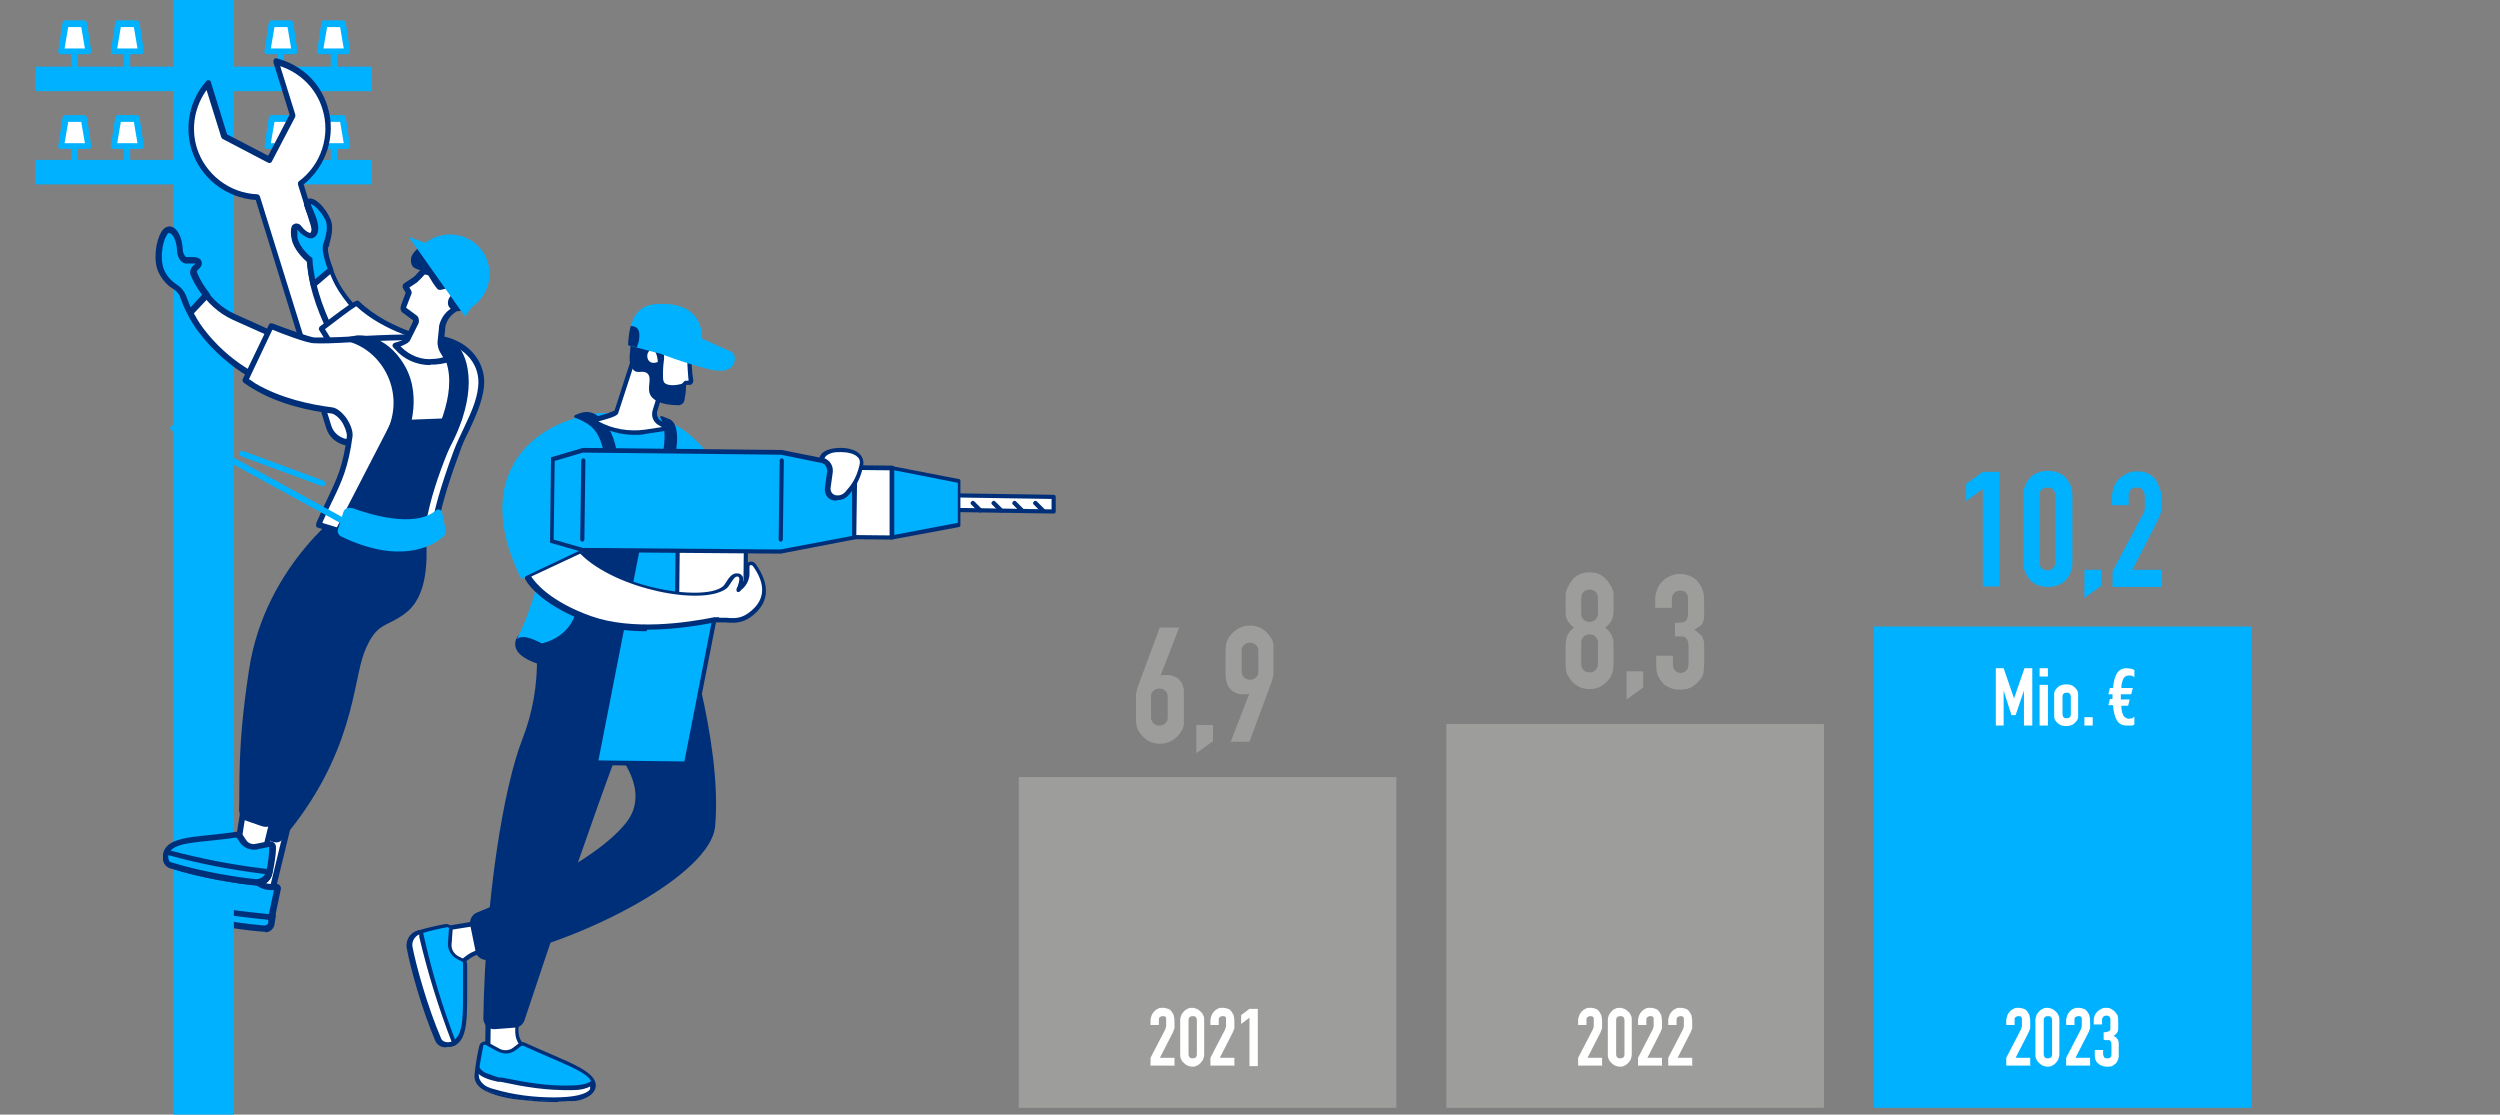 <?xml version="1.0" encoding="UTF-8"?>
<svg id="Ebene_1" data-name="Ebene 1" xmlns="http://www.w3.org/2000/svg" version="1.1" xmlns:xlink="http://www.w3.org/1999/xlink" viewBox="0 0 480 214">
  <rect x="0" y="0" width="480" height="214" fill="#808080" stroke="none"/>
  <defs>
    <style>
      .cls-1 {
        clip-path: url(#clippath-11);
      }

      .cls-2 {
        clip-path: url(#clippath-16);
      }

      .cls-3 {
        clip-path: url(#clippath-2);
      }

      .cls-4 {
        clip-path: url(#clippath-13);
      }

      .cls-5 {
        fill: #002f7a;
      }

      .cls-5, .cls-6, .cls-7, .cls-8, .cls-9 {
        stroke-width: 0px;
      }

      .cls-10 {
        clip-path: url(#clippath-15);
      }

      .cls-11 {
        clip-path: url(#clippath-6);
      }

      .cls-6 {
        fill: none;
      }

      .cls-12 {
        clip-path: url(#clippath-7);
      }

      .cls-13 {
        clip-path: url(#clippath-1);
      }

      .cls-14 {
        clip-path: url(#clippath-4);
      }

      .cls-15 {
        clip-path: url(#clippath-12);
      }

      .cls-7 {
        fill: #00b1ff;
      }

      .cls-8 {
        fill: #9d9d9c;
      }

      .cls-16 {
        clip-path: url(#clippath-9);
      }

      .cls-17 {
        clip-path: url(#clippath);
      }

      .cls-18 {
        clip-path: url(#clippath-3);
      }

      .cls-19 {
        clip-path: url(#clippath-8);
      }

      .cls-9 {
        fill: #fff;
      }

      .cls-20 {
        clip-path: url(#clippath-14);
      }

      .cls-21 {
        clip-path: url(#clippath-17);
      }

      .cls-22 {
        clip-path: url(#clippath-5);
      }

      .cls-23 {
        clip-path: url(#clippath-10);
      }
    </style>
    <clipPath id="clippath">
      <rect class="cls-6" x="6.8" width="425.5" height="214"/>
    </clipPath>
    <clipPath id="clippath-1">
      <rect class="cls-6" x="6.8" width="425.5" height="214"/>
    </clipPath>
    <clipPath id="clippath-2">
      <rect class="cls-6" x="6.8" width="425.5" height="214"/>
    </clipPath>
    <clipPath id="clippath-3">
      <rect class="cls-6" x="6.8" width="425.5" height="214"/>
    </clipPath>
    <clipPath id="clippath-4">
      <rect class="cls-6" x="6.8" width="425.5" height="214"/>
    </clipPath>
    <clipPath id="clippath-5">
      <rect class="cls-6" x="6.8" width="425.5" height="214"/>
    </clipPath>
    <clipPath id="clippath-6">
      <rect class="cls-6" x="6.8" width="425.5" height="214"/>
    </clipPath>
    <clipPath id="clippath-7">
      <rect class="cls-6" x="6.8" width="425.5" height="214"/>
    </clipPath>
    <clipPath id="clippath-8">
      <rect class="cls-6" x="6.8" width="425.5" height="214"/>
    </clipPath>
    <clipPath id="clippath-9">
      <rect class="cls-6" x="6.8" width="425.5" height="214"/>
    </clipPath>
    <clipPath id="clippath-10">
      <rect class="cls-6" x="6.8" width="425.5" height="214"/>
    </clipPath>
    <clipPath id="clippath-11">
      <rect class="cls-6" x="6.8" width="425.5" height="214"/>
    </clipPath>
    <clipPath id="clippath-12">
      <rect class="cls-6" x="6.8" width="425.5" height="214"/>
    </clipPath>
    <clipPath id="clippath-13">
      <rect class="cls-6" x="6.8" width="425.5" height="214"/>
    </clipPath>
    <clipPath id="clippath-14">
      <rect class="cls-6" x="6.8" width="425.5" height="214"/>
    </clipPath>
    <clipPath id="clippath-15">
      <rect class="cls-6" x="6.8" width="425.5" height="214"/>
    </clipPath>
    <clipPath id="clippath-16">
      <rect class="cls-6" x="6.8" width="425.5" height="214"/>
    </clipPath>
    <clipPath id="clippath-17">
      <rect class="cls-6" x="6.8" width="425.5" height="214"/>
    </clipPath>
  </defs>
  <rect class="cls-8" x="195.6" y="149.2" width="72.5" height="63.5"/>
  <rect class="cls-8" x="277.7" y="139" width="72.5" height="73.7"/>
  <rect class="cls-7" x="359.8" y="120.3" width="72.5" height="92.4"/>
  <g class="cls-17">
    <path class="cls-7" d="M415.1,112.6v-3.2h-5.7l4.6-8.9c.2-.5.4-.9.6-1.2.1-.3.2-.7.3-1s.1-.7.1-1c0-.4,0-.8,0-1.3s0-1.4-.3-2.1-.4-1.2-.8-1.8c-.4-.5-.9-.9-1.5-1.2-.6-.3-1.3-.4-2.1-.4s-1.3.1-1.9.4c-.6.3-1.1.6-1.5,1-.4.4-.8.9-1,1.5s-.4,1.2-.4,1.9v1.7h3.2v-1.8c0-.5.1-.9.4-1.2.3-.3.7-.4,1.1-.4s.7,0,.9.2c.2.2.4.3.5.6s.2.5.2.8c0,.3,0,.6,0,.9,0,.6,0,1.1,0,1.5s-.2.9-.5,1.4l-5.7,10.7v3h9.4ZM403.4,112.6v-3.2h-3.2v5.4l3.2-2.3ZM391.6,95.1c0-.5.1-.8.4-1.1.3-.3.7-.4,1.1-.4s.8.1,1.1.4c.3.3.4.7.4,1.1v12.9c0,.5-.1.8-.4,1.1-.3.3-.7.4-1.1.4s-.8-.1-1.1-.4c-.3-.3-.4-.7-.4-1.1v-12.9ZM388.5,108c0,.7.1,1.4.4,2,.3.6.6,1.1,1,1.5s.9.7,1.5.9c.6.2,1.2.3,1.8.3s1.2-.1,1.8-.3c.6-.2,1.1-.5,1.5-.9s.8-.9,1-1.5c.3-.6.4-1.2.4-2v-12.9c0-.7-.1-1.4-.4-2-.3-.6-.6-1.1-1-1.5-.4-.4-.9-.7-1.5-.9-.6-.2-1.2-.3-1.8-.3s-1.2.1-1.8.3c-.6.2-1.1.5-1.5.9-.4.4-.8.9-1,1.5-.3.6-.4,1.2-.4,2v12.9ZM383.9,112.6v-22h-3.2l-3.2,2.3v3.3l3.2-2.3v18.7h3.2Z"/>
    <path class="cls-9" d="M241.5,204.7v-11h-1.6l-1.6,1.2v1.7l1.6-1.2v9.3h1.6ZM237,204.7v-1.6h-2.8l2.3-4.5c.1-.2.2-.4.3-.6,0-.2.1-.3.2-.5,0-.2,0-.3,0-.5,0-.2,0-.4,0-.7s0-.7-.1-1.1c0-.3-.2-.6-.4-.9-.2-.3-.4-.5-.7-.6-.3-.1-.6-.2-1.1-.2s-.6,0-.9.2c-.3.1-.5.3-.7.5-.2.2-.4.5-.5.8-.1.3-.2.6-.2.9v.9h1.6v-.9c0-.3,0-.5.2-.6.1-.1.3-.2.6-.2s.3,0,.4.1c.1,0,.2.2.2.3,0,.1,0,.2,0,.4,0,.1,0,.3,0,.4,0,.3,0,.5,0,.7,0,.2-.1.4-.2.7l-2.8,5.4v1.5h4.7ZM228.2,195.9c0-.2,0-.4.2-.6.1-.1.3-.2.6-.2s.4,0,.6.2c.1.1.2.3.2.6v6.5c0,.2,0,.4-.2.6-.1.1-.3.2-.6.2s-.4,0-.6-.2c-.1-.1-.2-.3-.2-.6v-6.5ZM226.6,202.4c0,.4,0,.7.2,1,.1.3.3.5.5.7.2.2.5.4.7.5.3.1.6.2.9.2s.6,0,.9-.2c.3-.1.5-.3.7-.5.2-.2.4-.5.5-.7.1-.3.2-.6.2-1v-6.5c0-.4,0-.7-.2-1-.1-.3-.3-.5-.5-.7-.2-.2-.5-.4-.7-.5-.3-.1-.6-.2-.9-.2s-.6,0-.9.2c-.3.1-.5.3-.7.5-.2.2-.4.5-.5.7-.1.3-.2.6-.2,1v6.5ZM225.5,204.7v-1.6h-2.8l2.3-4.5c.1-.2.2-.4.3-.6,0-.2.1-.3.2-.5,0-.2,0-.3,0-.5,0-.2,0-.4,0-.7s0-.7-.1-1.1c0-.3-.2-.6-.4-.9-.2-.3-.4-.5-.7-.6-.3-.1-.6-.2-1.1-.2s-.6,0-.9.2c-.3.1-.5.3-.7.5-.2.2-.4.5-.5.8-.1.3-.2.6-.2.9v.9h1.6v-.9c0-.3,0-.5.2-.6.1-.1.3-.2.6-.2s.3,0,.4.1c.1,0,.2.2.2.3,0,.1,0,.2,0,.4,0,.1,0,.3,0,.4,0,.3,0,.5,0,.7,0,.2-.1.4-.2.7l-2.8,5.4v1.5h4.7Z"/>
    <path class="cls-9" d="M324.9,204.7v-1.6h-2.8l2.3-4.5c.1-.2.2-.4.3-.6,0-.2.1-.3.2-.5,0-.2,0-.3,0-.5,0-.2,0-.4,0-.7s0-.7-.1-1.1c0-.3-.2-.6-.4-.9-.2-.3-.4-.5-.7-.6-.3-.1-.6-.2-1.1-.2s-.6,0-.9.2c-.3.1-.5.3-.7.5-.2.2-.4.5-.5.8-.1.3-.2.6-.2.9v.9h1.6v-.9c0-.3,0-.5.2-.6.1-.1.3-.2.6-.2s.3,0,.4.1c.1,0,.2.2.2.3,0,.1,0,.2,0,.4,0,.1,0,.3,0,.4,0,.3,0,.5,0,.7,0,.2-.1.4-.2.7l-2.8,5.4v1.5h4.7ZM319.1,204.7v-1.6h-2.8l2.3-4.5c.1-.2.2-.4.3-.6,0-.2.1-.3.2-.5,0-.2,0-.3,0-.5,0-.2,0-.4,0-.7s0-.7-.1-1.1c0-.3-.2-.6-.4-.9-.2-.3-.4-.5-.7-.6-.3-.1-.6-.2-1.1-.2s-.6,0-.9.2c-.3.1-.5.3-.7.5-.2.2-.4.5-.5.8-.1.3-.2.6-.2.9v.9h1.6v-.9c0-.3,0-.5.2-.6.1-.1.3-.2.6-.2s.3,0,.4.1c.1,0,.2.2.2.3,0,.1,0,.2,0,.4,0,.1,0,.3,0,.4,0,.3,0,.5,0,.7,0,.2-.1.4-.2.7l-2.8,5.4v1.5h4.7ZM310.3,195.9c0-.2,0-.4.2-.6.1-.1.3-.2.6-.2s.4,0,.6.2c.1.1.2.3.2.6v6.5c0,.2,0,.4-.2.6-.1.1-.3.2-.6.2s-.4,0-.6-.2c-.1-.1-.2-.3-.2-.6v-6.5ZM308.7,202.4c0,.4,0,.7.2,1,.1.3.3.5.5.7.2.2.5.4.7.5.3.1.6.2.9.2s.6,0,.9-.2c.3-.1.5-.3.7-.5.2-.2.4-.5.5-.7.1-.3.2-.6.2-1v-6.5c0-.4,0-.7-.2-1-.1-.3-.3-.5-.5-.7-.2-.2-.5-.4-.7-.5-.3-.1-.6-.2-.9-.2s-.6,0-.9.2c-.3.1-.5.3-.7.5-.2.2-.4.5-.5.7-.1.3-.2.6-.2,1v6.5ZM307.6,204.7v-1.6h-2.8l2.3-4.5c.1-.2.2-.4.3-.6,0-.2.1-.3.2-.5,0-.2,0-.3,0-.5,0-.2,0-.4,0-.7s0-.7-.1-1.1c0-.3-.2-.6-.4-.9-.2-.3-.4-.5-.7-.6-.3-.1-.6-.2-1.1-.2s-.6,0-.9.2c-.3.1-.5.3-.7.5-.2.2-.4.5-.5.8-.1.3-.2.6-.2.9v.9h1.6v-.9c0-.3,0-.5.2-.6.1-.1.3-.2.6-.2s.3,0,.4.1.2.2.2.3c0,.1,0,.2,0,.4s0,.3,0,.4c0,.3,0,.5,0,.7,0,.2-.1.4-.2.7l-2.8,5.4v1.5h4.7Z"/>
    <path class="cls-9" d="M404.2,199.7c.3,0,.5,0,.6,0,.2,0,.3,0,.4.2.2.1.2.4.2.9v1.6c0,.3,0,.5-.2.6-.1.2-.3.2-.6.2s-.4,0-.6-.2c-.1-.2-.2-.4-.2-.6v-.8h-1.6v.9c0,.4,0,.8.2,1.1.1.3.3.5.6.7.2.2.5.3.8.4s.5.1.8.1c.5,0,.9,0,1.2-.3.3-.2.6-.4.7-.7,0-.1.1-.2.2-.4,0-.1,0-.3.1-.4,0-.2,0-.4,0-.6,0-.2,0-.5,0-.9s0-.7,0-1c0-.3,0-.5-.1-.7,0-.2-.2-.3-.3-.5-.1-.1-.3-.3-.6-.4.2-.1.4-.3.5-.4.1-.1.2-.3.3-.4,0-.2.1-.3.1-.6,0-.2,0-.5,0-.9,0-.7,0-1.2-.1-1.5,0-.2-.1-.3-.2-.4,0-.1-.2-.2-.3-.4-.1-.2-.4-.3-.6-.5-.3-.2-.6-.3-1.1-.3s-.6,0-.9.2c-.3.1-.5.3-.8.5-.2.2-.4.5-.5.7-.1.3-.2.6-.2.9v.9h1.6v-.9c0-.2,0-.3.2-.5.1-.2.3-.3.6-.3s.4,0,.6.2c.1.1.2.3.2.6v1.4c0,.4,0,.7-.3.8-.2.1-.5.2-1,.2v1.4ZM401.3,204.7v-1.6h-2.8l2.3-4.5c.1-.2.2-.4.3-.6,0-.2.1-.3.2-.5,0-.2,0-.3,0-.5,0-.2,0-.4,0-.7s0-.7-.1-1.1c0-.3-.2-.6-.4-.9-.2-.3-.4-.5-.7-.6-.3-.1-.6-.2-1.1-.2s-.6,0-.9.2c-.3.1-.5.3-.7.5-.2.2-.4.5-.5.8-.1.3-.2.6-.2.9v.9h1.6v-.9c0-.3,0-.5.2-.6.1-.1.3-.2.6-.2s.3,0,.4.1c.1,0,.2.2.2.3,0,.1,0,.2,0,.4,0,.1,0,.3,0,.4,0,.3,0,.5,0,.7,0,.2-.1.4-.2.7l-2.8,5.4v1.5h4.7ZM392.4,195.9c0-.2,0-.4.2-.6.1-.1.3-.2.6-.2s.4,0,.6.2c.1.1.2.3.2.6v6.5c0,.2,0,.4-.2.6-.1.1-.3.2-.6.2s-.4,0-.6-.2c-.1-.1-.2-.3-.2-.6v-6.5ZM390.8,202.4c0,.4,0,.7.2,1,.1.3.3.5.5.7.2.2.5.4.7.5.3.1.6.2.9.2s.6,0,.9-.2c.3-.1.5-.3.7-.5.2-.2.4-.5.5-.7.1-.3.2-.6.2-1v-6.5c0-.4,0-.7-.2-1-.1-.3-.3-.5-.5-.7-.2-.2-.5-.4-.7-.5-.3-.1-.6-.2-.9-.2s-.6,0-.9.2c-.3.1-.5.3-.7.5-.2.2-.4.5-.5.7-.1.3-.2.6-.2,1v6.5ZM389.8,204.7v-1.6h-2.8l2.3-4.5c.1-.2.2-.4.3-.6,0-.2.1-.3.2-.5,0-.2,0-.3,0-.5,0-.2,0-.4,0-.7s0-.7-.1-1.1c0-.3-.2-.6-.4-.9-.2-.3-.4-.5-.7-.6-.3-.1-.6-.2-1.1-.2s-.6,0-.9.2c-.3.1-.5.3-.7.5-.2.2-.4.5-.5.8-.1.3-.2.6-.2.9v.9h1.6v-.9c0-.3,0-.5.2-.6.1-.1.3-.2.6-.2s.3,0,.4.1.2.2.2.3c0,.1,0,.2,0,.4s0,.3,0,.4c0,.3,0,.5,0,.7,0,.2-.1.4-.2.7l-2.8,5.4v1.5h4.7Z"/>
    <path class="cls-8" d="M321.6,122.2c.5,0,.9,0,1.3,0s.6.1.8.3c.3.3.5.8.5,1.7v3.2c0,.5-.1,1-.4,1.3-.3.3-.7.5-1.1.5s-.9-.2-1.1-.5c-.3-.3-.4-.7-.4-1.2v-1.6h-3.2v1.8c0,.9.1,1.6.4,2.2.3.6.7,1.1,1.1,1.5.5.4,1,.6,1.5.8.6.2,1.1.2,1.6.2,1,0,1.8-.2,2.4-.6.6-.4,1.1-.9,1.5-1.4.2-.2.3-.5.4-.7s.2-.5.2-.8c0-.3.1-.7.1-1.2,0-.5,0-1.1,0-1.8s0-1.4,0-1.9c0-.5,0-.9-.2-1.3-.1-.4-.3-.7-.6-.9s-.6-.6-1.1-.9c.5-.3.8-.5,1.1-.7.3-.2.5-.5.6-.8.1-.3.2-.7.2-1.2s0-1.1,0-1.9c0-1.3,0-2.3-.3-3-.1-.4-.2-.6-.4-.9-.2-.2-.3-.5-.5-.7-.3-.4-.7-.7-1.3-1-.6-.3-1.3-.5-2.1-.5s-1.3.1-1.9.4c-.6.2-1.1.6-1.5,1s-.8.9-1,1.5c-.2.6-.4,1.2-.4,1.8v1.8h3.2v-1.8c0-.3.1-.7.4-1s.6-.5,1.2-.5.9.1,1.1.4c.3.3.4.7.4,1.1v2.8c0,.8-.2,1.3-.5,1.6-.4.2-1,.3-2,.3v2.8ZM315.5,132.1v-3.2h-3.2v5.4l3.2-2.3ZM306.8,127.6c0,.4-.2.8-.5,1.1-.3.3-.7.4-1.1.4s-.8-.1-1.1-.4c-.3-.3-.5-.7-.5-1.1v-4.3c0-.4.2-.8.5-1.1.3-.3.7-.4,1.1-.4s.8.1,1.1.4.5.7.5,1.1v4.3ZM300.6,117.5c0,.5,0,.9.2,1.2.1.4.3.7.5.9.2.3.5.6.9.9-.4.3-.7.6-.9.9-.2.3-.4.6-.5,1-.1.4-.2.9-.2,1.4s0,1.3,0,2.1,0,1.2,0,1.7,0,.8.1,1.2c0,.3.1.6.3.8.1.2.3.5.4.7.3.5.8,1,1.5,1.4.6.4,1.4.6,2.3.6s1.7-.2,2.3-.6c.6-.4,1.1-.8,1.5-1.4.2-.2.3-.5.4-.7.1-.2.2-.5.3-.8,0-.3.1-.7.1-1.2,0-.4,0-1,0-1.7s0-1.5,0-2.1,0-1-.2-1.4c-.1-.4-.3-.7-.5-1-.2-.3-.5-.6-.9-.9.4-.3.7-.6.9-.9.2-.3.4-.6.5-.9.1-.4.2-.8.2-1.2,0-.5,0-1,0-1.7s0-1.1,0-1.5c0-.4,0-.8-.2-1.1-.1-.3-.2-.6-.4-.8-.1-.2-.3-.5-.5-.8-.4-.5-.9-1-1.5-1.3-.6-.3-1.3-.4-2-.4s-1.4.1-2,.4c-.6.3-1.1.7-1.5,1.3-.2.3-.4.5-.5.8s-.3.5-.4.8c-.1.3-.2.7-.2,1.1,0,.4,0,.9,0,1.5s0,1.2,0,1.7M306.8,117.9c0,.4-.2.8-.5,1.1-.3.3-.7.4-1.1.4s-.8-.1-1.1-.4c-.3-.3-.5-.7-.5-1.1v-3.2c0-.4.2-.8.5-1.1.3-.3.7-.4,1.1-.4s.8.1,1.1.4.5.7.5,1.1v3.2Z"/>
    <path class="cls-8" d="M238.4,124.9c0-.5.2-.9.5-1.1.3-.3.7-.4,1.1-.4s.8.1,1.1.4c.3.3.5.7.5,1.1v4.1c0,.5-.2.9-.5,1.1-.3.3-.7.4-1.1.4s-.8-.1-1.1-.4c-.3-.3-.5-.7-.5-1.1v-4.1ZM239.9,142.4l4.1-11.1c.1-.3.2-.6.3-.8,0-.3.1-.6.2-.9,0-.3,0-.7,0-1.1,0-.4,0-1,0-1.7s0-1.3,0-1.8c0-.5,0-.9,0-1.2,0-.3-.1-.6-.2-.8s-.2-.5-.4-.7c-.4-.7-1-1.2-1.6-1.6-.7-.4-1.5-.6-2.3-.6s-1.6.2-2.3.6c-.7.4-1.2.9-1.7,1.6-.1.2-.3.5-.4.7,0,.2-.2.5-.2.8,0,.3-.1.7-.1,1.2,0,.5,0,1.1,0,1.8s0,1.6,0,2.1c0,.6,0,1,.1,1.4,0,.4.1.7.2.9,0,.2.2.5.3.7.3.4.6.8,1.1,1,.5.3,1,.4,1.5.4s.6,0,.9,0c.2,0,.4-.1.5-.2h0c0,0-3.6,9.3-3.6,9.3h3.5ZM232.9,142.4v-3.2h-3.2v5.4l3.2-2.3ZM224.2,137.8c0,.5-.2.9-.5,1.1-.3.3-.7.4-1.1.4s-.8-.1-1.1-.4c-.3-.3-.5-.7-.5-1.1v-4.1c0-.5.2-.9.5-1.1.3-.3.7-.4,1.1-.4s.8.1,1.1.4c.3.3.5.7.5,1.1v4.1ZM222.7,120.4l-4.1,11.1c-.1.3-.2.6-.3.8,0,.3-.1.5-.2.9,0,.3,0,.7,0,1.2,0,.4,0,1,0,1.7s0,1.3,0,1.8c0,.5,0,.9.1,1.2,0,.3.1.6.2.8,0,.2.2.5.4.7.4.7,1,1.2,1.6,1.6s1.5.6,2.3.6,1.6-.2,2.3-.6c.7-.4,1.2-.9,1.7-1.6.1-.2.3-.5.4-.7,0-.2.2-.5.2-.8,0-.3,0-.7,0-1.2,0-.5,0-1.1,0-1.8s0-1.6,0-2.1c0-.6,0-1,0-1.4,0-.4-.1-.7-.2-.9,0-.2-.2-.5-.3-.7-.3-.4-.6-.8-1.1-1-.5-.3-1-.4-1.5-.4s-.6,0-.9,0-.4.1-.5.2h0c0,0,3.6-9.3,3.6-9.3h-3.5Z"/>
    <path class="cls-9" d="M93.8,191l-.2,14.2,5.8-2.5,1.2-1.9s-2.2-.6-1.2-5.3l1.4-5.1-7.1.6Z"/>
    <path class="cls-5" d="M99.2,202.4l-5.1,2.2.2-13.2,6.1-.5-1.2,4.6c-.8,3.7.3,5,1,5.5l-.9,1.4ZM93.6,205.6c0,0,.1,0,.2,0l5.8-2.5c0,0,.1,0,.2-.1l1.2-1.9c0-.1,0-.3,0-.4,0-.1-.2-.2-.3-.3,0,0-1.8-.6-.9-4.8l1.4-5.1c0-.1,0-.3,0-.4,0-.1-.2-.2-.4-.1l-7.1.6c-.2,0-.4.2-.4.4l-.2,14.2c0,.1,0,.3.2.3,0,0,.1,0,.2,0"/>
    <path class="cls-7" d="M92.4,200.8c-.3,1.2-.7,3.4-.9,5.5-.1,1.3.8,2.2,2,2.7,2.4,1.1,5,1.5,8,1.8,2.6.2,5.5.4,8.7.2.9,0,2.7-.5,3.5-1.6,2.3-3.3-5.7-5.4-13-8.9-.3-.1-.6,0-.9.1l-.9.7c-.9.7-2.1.8-3.1.3l-2.4-1.3c-.4-.2-.9,0-1,.5"/>
    <path class="cls-5" d="M100.3,200.8c0,0,.1,0,.2,0,1.7.8,3.4,1.5,5,2.2,3.9,1.7,7.6,3.2,8.1,4.8.1.4,0,.8-.3,1.2-.6.9-2.2,1.3-3.2,1.4-3.3.2-6.2,0-8.6-.2-3.1-.3-5.6-.7-7.8-1.7-.9-.4-1.9-1.1-1.8-2.3.2-2,.7-4.3.9-5.4,0,0,0-.2.2-.2,0,0,.1,0,.2,0l2.4,1.3c1.2.6,2.5.5,3.6-.4l.9-.7c0,0,.2,0,.3,0M107.2,211.4c.9,0,1.9,0,2.9,0,.9,0,2.9-.5,3.8-1.7.5-.6.6-1.3.4-1.9-.6-2-4.1-3.5-8.5-5.4-1.6-.7-3.3-1.4-5-2.2-.4-.2-.9-.1-1.3.2l-.9.7c-.7.6-1.8.7-2.6.3l-2.4-1.3c-.3-.2-.7-.2-1,0-.3.1-.5.4-.6.8-.3,1.2-.7,3.5-.9,5.5-.1,1.3.7,2.4,2.2,3.1,2.5,1.2,5.4,1.6,8.1,1.8,1.7.2,3.7.3,5.8.3"/>
    <path class="cls-9" d="M91.6,205.3s-.1.9-.1,1c0,.3,0,.6.1,1,.3,1,1.1,1.7,2.1,2.1.2,0,.6.2.9.3,3.8,1,7.7,1.6,11.7,1.6,2,0,6.4-.1,7.3-1.8.3-.5,0-1.5,0-1.5,0,0-.6.9-3.7,1-5.3.2-9.4-.6-14.3-1.6-1-.2-1.7-.4-2.5-.8-.6-.3-1.2-.7-1.6-1.3"/>
    <path class="cls-5" d="M113.3,208.6c0,.2,0,.4,0,.5-.6,1-3.1,1.6-6.9,1.6-4,0-7.9-.5-11.6-1.6-.4-.1-.7-.2-.9-.3-.9-.3-1.6-1-1.9-1.8,0-.3-.1-.5-.1-.8,0,0,0,0,0,0,.3.3.7.5,1.1.7.9.4,1.7.6,2.6.8h.5c4.7,1,8.7,1.7,13.9,1.6,1.7,0,2.8-.4,3.3-.7M106.6,211.5c4.2,0,6.7-.7,7.4-2,.3-.6.1-1.7.1-1.8,0-.2-.2-.3-.3-.3-.2,0-.3,0-.4.2,0,0-.6.7-3.3.8-5.1.2-9.1-.6-13.7-1.5h-.5c-.8-.2-1.5-.5-2.4-.8-.6-.2-1.1-.6-1.4-1.1,0-.1-.3-.2-.4-.2-.2,0-.3.2-.3.3,0,.2-.1.9-.1,1,0,.3,0,.7.1,1.1.4,1.1,1.2,2,2.4,2.3.2,0,.5.2.9.3,3.8,1,7.7,1.6,11.8,1.6,0,0,.2,0,.2,0"/>
    <path class="cls-9" d="M86.9,186.9c1.3-2.2,3.3-4.1,5.9-4.4l4.9.2-2.5-6.1-9.7,1.6,1.3,8.7Z"/>
    <path class="cls-5" d="M92.8,182.2s0,0,0,0c-2.1.2-4,1.5-5.6,3.7l-1.1-7.3,8.9-1.4,2.1,5.2h-4.3c0-.1,0-.1,0-.1M86.9,187.4c.1,0,.3,0,.4-.2.9-1.4,2.8-3.9,5.6-4.2l4.9.2c.1,0,.3,0,.4-.2,0-.1,0-.3,0-.4l-2.5-6.1c0-.2-.3-.3-.4-.3l-9.7,1.6c-.2,0-.4.2-.3.5l1.3,8.7c0,.2.2.3.3.3,0,0,0,0,0,0"/>
    <path class="cls-7" d="M85.9,177.7c-1.2.2-3.5.7-5.4,1.3-1.2.4-1.9,1.6-1.7,2.9.7,3.5,2.7,11.4,5.5,17.7.2.4.8,1.1,2,1,4-.5,2.8-7.3,3.2-15.4,0-.3-.2-.6-.4-.8l-1-.5c-1-.5-1.6-1.6-1.5-2.7l.2-2.7c0-.5-.4-.8-.8-.7"/>
    <path class="cls-5" d="M86,178.1c0,0,.1,0,.2,0,0,0,.1.1,0,.2l-.2,2.7c-.1,1.3.6,2.5,1.7,3.1l1,.5c.1,0,.2.2.2.4,0,1.9,0,3.7,0,5.4,0,5.4,0,9.3-2.7,9.6-1.1.1-1.5-.6-1.5-.7-2.7-6.3-4.8-14-5.5-17.6-.2-1.1.4-2.1,1.4-2.4,1.9-.6,4.2-1.1,5.4-1.3,0,0,0,0,0,0M85.9,201c.1,0,.2,0,.4,0,3.4-.4,3.4-4.8,3.4-10.4,0-1.7,0-3.5,0-5.4,0-.5-.2-.9-.7-1.1l-1-.5c-.9-.5-1.4-1.4-1.3-2.3l.2-2.7c0-.3,0-.7-.4-.9-.3-.2-.6-.3-.9-.3-1.2.2-3.5.7-5.5,1.3-1.4.4-2.3,1.9-2,3.4.7,3.7,2.8,11.5,5.5,17.8.3.6.9,1.2,2,1.2"/>
    <path class="cls-9" d="M80.7,178.9s-.2,0-.3,0c-1.2.4-1.9,1.6-1.7,2.9.7,3.5,2.7,11.4,5.5,17.7.2.4.8,1.1,2,1,.4,0,1-.3,1-.3l-.2-.5c-2.5-6.5-4.5-13.2-6.1-20l-.2-.9Z"/>
    <path class="cls-5" d="M86.7,200c-.2,0-.4.1-.5.1-1.1.1-1.5-.6-1.5-.7-2.7-6.3-4.8-14-5.5-17.6-.2-1,.4-2,1.3-2.4v.5c1.6,6.8,3.7,13.6,6.2,20.1h0ZM85.9,201c.1,0,.2,0,.4,0,.4,0,1-.3,1.1-.3.2,0,.3-.3.2-.5l-.2-.5c-2.5-6.5-4.5-13.2-6-19.9l-.2-.9c0-.1,0-.2-.2-.3,0,0-.2,0-.3,0h-.3c-1.4.5-2.3,2-2,3.4.7,3.7,2.8,11.5,5.5,17.8.3.6.9,1.2,2,1.2"/>
    <path class="cls-5" d="M114.7,129.3s-17.8-.7-15.6-6.6c1.4-3.7,14.1.7,17.7,2.2.6.3,15.9-.2,15.9-.2l-4.7,8-13.4-3.5Z"/>
    <path class="cls-5" d="M130.7,118.3s8.1,24,6.6,40.4c-.8,8.9-24,21.6-43.4,25.6-1.2.2-2.4-.5-2.6-1.7l-1-4.9c-.2-1.1.3-2.1,1.3-2.5,5.4-2.2,22.2-9.3,28.5-17.1,7.6-9.3-9.8-21.5-9.8-21.5l-2.7-16.8,23.2-1.5Z"/>
    <path class="cls-5" d="M103.6,115.9s-.7,4.5-.5,10.1c.1,5.4-.8,10.8-2.8,15.9-3.6,9.2-7.1,30.4-7.5,53.6,0,1.2,1,2.2,2.2,2.1l3.9-.3c.8,0,1.5-.6,1.8-1.4,2.7-8.2,17.9-53.7,22.2-62.1,4.7-9.2,7.2-16.4,7.2-16.4l-26.4-1.5Z"/>
    <path class="cls-7" d="M114.1,95.1s-2.4,5.6,2.3,8.1l-16.3,8c-8.6-17.4-.5-27,8.8-30.4.9-.3,1.8-.6,2.8-.8l2.4,15.1Z"/>
    <path class="cls-7" d="M130.8,111.2c.3,3.2,1.2,6.6,1.8,8.7.4,1.5-.3,3-1.7,3.6-2.1.9-5.9,2.1-12.4,2.9-7.2.9-10.6-.7-14.4-2.8-4.1-2.3-4.9-.8-4.9-.8,0,0,4.9-9.3,5-18.7,0-3.5,0-9.4-.2-13.3-.5-11.3,10.3-11.6,12.9-11.5,0,0,10.8-2.3,18.5,7.2,3.2,3.9,8,14.9,8,14.9l-8.7,4.4s-1.7-2.7-2.7-3.5c-.8-.7-1.6,4.7-1.1,8.8"/>
    <path class="cls-5" d="M103.1,123.7s7.2-.6,7.9-8.3c1.3-13.3,2.4-24.1,2.4-24.1,0-.7.6-1.2,1.2-1.2h14.7c.7,0,1.2.6,1.2,1.2v37.1s-18.4,4.5-18.4,4.5l-9.2-9.1Z"/>
    <path class="cls-5" d="M117.3,93.4s0,0,0,0c-.7,0-1.3-.6-1.2-1.2.4-6.3-1.2-9.1-2.6-10.3-.9-.8-2.3-1.4-3.1-1.7-.2,0-.2-.4,0-.5.5-.2,1-.4,1.4-.5.3,0,1.7-.6,3.5,1.1,2.5,2.3,3.7,6.3,3.3,12.1,0,.6-.6,1.1-1.3,1.1"/>
    <path class="cls-5" d="M126.4,95.2s0,0,0,0c-.6-.2-1.3-1-1.1-1.6,3.3-8.5,2.3-12,1.5-13.4-.1-.2,0-.4.3-.3.4.2,1.3.5,1.5.6.8.4,3.1,2.2-.8,14-.2.6-.8.8-1.3.7"/>
  </g>
  <polygon class="cls-7" points="114.4 146.5 131.8 146.6 141.6 96.2 124.3 96 114.4 146.5"/>
  <path class="cls-5" d="M141.1,96.6l-9.7,49.6-16.5-.2,9.7-49.6,16.5.2ZM132.1,147.1v-.3c0,0,10-50.9,10-50.9l-18.2-.2v.3c0,0-10,50.9-10,50.9l18.2.2Z"/>
  <rect class="cls-9" x="127.1" y="99.8" width="19.1" height="13.1" transform="translate(28.8 241.9) rotate(-89.4)"/>
  <g class="cls-13">
    <path class="cls-5" d="M142.9,97.3l-.2,18.2h-12.3c0-.1.2-18.4.2-18.4h12.3ZM143.1,116.4c.2,0,.4-.2.4-.4l.2-19.1c0-.1,0-.2-.1-.3,0,0-.2-.1-.3-.1h-13.1c-.1-.1-.2-.1-.3,0,0,0-.1.2-.1.3l-.2,19.1c0,.2.2.4.4.4h13.1c0,.1,0,.1,0,.1"/>
  </g>
  <rect class="cls-9" x="144.8" y="76.5" width="13.4" height="39.5" transform="translate(53.6 246.8) rotate(-89.4)"/>
  <g class="cls-3">
    <path class="cls-5" d="M170.9,90.3v12.5c-.1,0-38.8-.4-38.8-.4v-12.5c.1,0,38.8.4,38.8.4ZM171.2,103.6c.2,0,.4-.2.4-.4v-13.4c.1-.1.1-.2,0-.3,0,0-.2-.1-.3-.1l-39.5-.4h0c-.2,0-.4.2-.4.4v13.4c-.1.1-.1.2,0,.3,0,0,.2.1.3.1l39.5.4h0"/>
  </g>
  <polygon class="cls-9" points="202.3 98.2 202.3 95.3 182.3 95.1 182.2 97.9 202.3 98.2"/>
  <g class="cls-18">
    <path class="cls-5" d="M201.9,95.8v2s-19.2-.3-19.2-.3v-2s19.2.3,19.2.3ZM202.3,98.6c.1,0,.2,0,.3-.1,0,0,.1-.2.1-.3v-2.8c0-.2-.1-.4-.4-.4l-20-.3c-.1,0-.2,0-.3.1,0,0-.1.2-.1.3v2.8c0,.2.1.4.4.4l20,.3h0Z"/>
    <path class="cls-5" d="M200.2,98.4c.1,0,.2,0,.3-.1.2-.2.2-.4,0-.6l-1.4-1.4c-.2-.2-.4-.2-.6,0s-.2.4,0,.6l1.4,1.4c0,0,.2.1.3.1"/>
    <path class="cls-5" d="M196.2,98.4c.1,0,.2,0,.3-.1.2-.2.2-.4,0-.6l-1.4-1.4c-.2-.2-.4-.2-.6,0s-.2.4,0,.6l1.4,1.4c0,0,.2.1.3.1"/>
    <path class="cls-5" d="M192.2,98.4c.1,0,.2,0,.3-.1.2-.2.2-.4,0-.6l-1.4-1.4c-.2-.2-.4-.2-.6,0s-.2.4,0,.6l1.4,1.4c0,0,.2.1.3.1"/>
    <path class="cls-5" d="M188.2,98.4c.1,0,.2,0,.3-.1.2-.2.2-.4,0-.6l-1.4-1.4c-.2-.2-.4-.2-.6,0s-.2.4,0,.6l1.4,1.4c0,0,.2.1.3.1"/>
  </g>
  <polygon class="cls-7" points="184.2 100.8 184.2 92.4 171.4 89.8 171.2 103.2 184.2 100.8"/>
  <g class="cls-14">
    <path class="cls-5" d="M183.8,100.4l-12.1,2.3v-12.4c.1,0,12.2,2.4,12.2,2.4v7.7ZM171.2,103.6s0,0,0,0l12.9-2.4c.2,0,.3-.2.3-.4v-8.4c0-.2,0-.4-.2-.4l-12.9-2.5c-.1,0-.2,0-.3,0,0,0-.2.2-.2.3v13.4c-.1.1,0,.2,0,.3,0,0,.2,0,.3,0"/>
  </g>
  <polygon class="cls-7" points="106.2 88.1 112 86.4 150.1 86.9 164.2 89.7 164 103.2 149.9 105.9 111.9 105.6 106 103.9 106.2 88.1"/>
  <path class="cls-5" d="M163.6,102.9l-13.8,2.6-37.9-.3-5.6-1.6.2-15.1,5.4-1.6,38,.4,13.7,2.8v12.9ZM149.9,106.3l14.5-2.8.2-14.2-14.5-2.9-38.2-.4-6.1,1.8-.2,16.4,6.3,1.8,38.1.3Z"/>
  <g class="cls-22">
    <path class="cls-5" d="M111.8,104c.2,0,.4-.2.4-.4l.2-15.2c0-.2-.2-.4-.4-.4-.2,0-.4.2-.4.4l-.2,15.2c0,.2.2.4.4.4h0"/>
    <path class="cls-5" d="M149.9,104c.2,0,.4-.2.4-.4l.2-15.2c0-.2-.2-.4-.4-.4-.2,0-.4.2-.4.4l-.2,15.2c0,.2.2.4.4.4h0"/>
    <path class="cls-9" d="M111.4,105.8c6.7,7.2,23.8,10.1,27.8,6.8.5-.4,1.3-2.5,2.4-2.3,1.5.3,0,3,0,3l.4-.4c.9-.7,1.4-1.9,1.3-3v-1c0-.7.9-1.1,1.3-.5,1.7,2.4,3.6,6.4-.9,9.7-2.4,1.7-4.6.7-6.2.9-.5,0-14.3,3.4-24.3-.2-9.7-3.5-12-8.2-12-8.2l10.1-4.8Z"/>
    <path class="cls-5" d="M138,118.5c-.1,0-.3,0-.4,0,0,0-.1,0-.4,0-5.5,1.1-15.8,2.6-23.7-.2-7.9-2.8-10.8-6.5-11.5-7.6l9.4-4.4c6.8,6.9,23.8,10.2,28.2,6.6.2-.2.4-.5.6-.8.4-.6.9-1.5,1.4-1.4.2,0,.2.1.3.2.2.4-.2,1.6-.5,2.2,0,.2,0,.4.1.5.2.1.4.1.5,0l.4-.4c1-.8,1.6-2.1,1.5-3.4v-1c0-.2.1-.3.2-.3,0,0,.2,0,.4.1,2.7,3.7,2.4,6.8-.8,9.1-1.6,1.2-3.1,1-4.4.9-.4,0-.8,0-1.2,0M124.3,120.9c5,0,9.8-.8,13-1.4.2,0,.3,0,.4,0,.4,0,.9,0,1.4,0,1.4.1,3.2.3,5-1,3.6-2.6,3.9-6.1,1-10.2-.3-.4-.8-.6-1.3-.4-.5.2-.8.6-.8,1.2v1c0,.6,0,1.1-.3,1.6,0-.4,0-.7-.1-1-.2-.3-.5-.6-.9-.6-1.1-.2-1.8.9-2.3,1.7-.2.3-.4.6-.5.7-1,.9-3,1.3-5.6,1.3-6.6,0-16.8-2.8-21.7-8-.1-.1-.3-.2-.5,0l-10.1,4.8c0,0-.2.1-.2.2,0,.1,0,.2,0,.3,0,.2,2.5,4.9,12.2,8.4,3.4,1.2,7.4,1.7,11.1,1.7"/>
    <path class="cls-9" d="M157.8,88.3h0c1,.2,1.7,1.2,1.5,2.2l-.4,2.9c-.2,1,.4,2,1.4,2.1.7.1,1.6,0,2.3-.9.9-1.1,2-2.4,2.6-5.1.7-3-3.7-3.5-6-2.8-1.8.5-1.6,1.7-1.6,1.7"/>
    <path class="cls-5" d="M157.8,88.3h0,0ZM157.8,88.3h0,0ZM161.5,86.8c1.2,0,2.5.3,3.1.9.5.4.6,1,.4,1.7-.6,2.5-1.6,3.8-2.5,4.8h0c-.5.7-1.2,1-1.9.9-.3,0-.7-.2-.9-.5-.2-.3-.3-.7-.2-1.1,0,0,0,0,0,0l.4-2.9c.1-1.1-.5-2.2-1.6-2.6.1-.3.4-.7,1.3-1,.6-.2,1.2-.2,1.9-.2M160.9,96c.9,0,1.6-.4,2.2-1.1h0c.9-1.2,2-2.5,2.6-5.3.2-1,0-1.8-.7-2.5-1.4-1.3-4.3-1.3-5.8-.8-2.1.6-1.9,2-1.9,2.1,0,.2.1.3.3.4h0c.8.2,1.3,1,1.2,1.8l-.4,2.9c-.1.6,0,1.2.3,1.7.3.5.8.8,1.4.9.2,0,.3,0,.5,0"/>
    <path class="cls-9" d="M118.3,79l3.1-9.7,6.2,3.4-1.9,6.1c-.3.9.1,1.8.9,2.3l.7.4c.4.2.3.8-.2.8l-3.3.5c-3.1.5-6.4-.1-9.1-1.7-.4-.2-.3-.8.1-.9,1.4-.3,3.3-.9,3.5-1.3"/>
    <path class="cls-5" d="M127.1,73l-1.8,5.8c-.3,1.1.1,2.2,1.1,2.8l.7.4s0,0,0,0c0,0,0,0,0,0l-3.3.5c-3,.4-6.2-.1-8.9-1.6,0,0,0,0,0,0,0,0,0,0,0,0,3.5-.9,3.7-1.3,3.8-1.6,0,0,0,0,0,0l3-9.2,5.4,3ZM121.8,83.5c.7,0,1.4,0,2.2-.2l3.3-.5c.4,0,.7-.3.7-.7,0-.4,0-.7-.4-.9l-.7-.4c-.6-.4-.9-1.1-.7-1.9l1.9-6.1c0-.2,0-.4-.2-.5l-6.2-3.4c-.1,0-.2,0-.4,0s-.2.1-.2.3l-3.1,9.6c0,0-.6.4-3.2,1.1-.4,0-.6.4-.7.8,0,.4.1.7.5.9,2.2,1.2,4.7,1.9,7.2,1.9"/>
    <path class="cls-5" d="M129.5,59c-5.3-1.5-6.3.6-6.9,1.8-1.8,3.3-1.3,3.1-1.6,6.4-.3,2.3,0,3.2.7,3.9.7.7,1.8-.1,2.6.6,1,.9-.2,2.8.6,4.2.5.9,2,1.9,5.4,1.9.5,0,1-.4,1.1-.9.1-.7.3-1.5.3-2.4.3-4-.5-5.3.3-6,1.3-1,1.2-2.8,1-4.1-.5-3.8-1.5-4.9-3.4-5.4"/>
    <path class="cls-9" d="M127.1,66.1v1.1c0,.5,0,1,0,1.5,0,1-.2,2.6-.2,3.6-.2,3,4.2,1.7,4.2,1.7l.5-.6h.5c0,0,.2,0,.3,0,.2-.1.3-.3.3-.6-.2-1.2-.5-3.9-.1-6,0,0-2.3-2-5.5-.8"/>
    <path class="cls-5" d="M130.9,73.7c-.7.2-2.4.5-3.2-.1-.3-.2-.4-.6-.4-1.2,0-.3,0-.6,0-.9,0-.9.1-1.9.2-2.6,0-.5,0-1.1,0-1.6v-.8c2.3-.7,4,.3,4.6.7-.3,2,0,4.5.1,5.8,0,0,0,0,0,.1,0,0,0,0,0,0h-.5c-.1,0-.2,0-.3.1l-.5.5ZM129.2,74.7c1,0,2-.3,2-.3,0,0,.1,0,.2-.1l.4-.4h.3c.2,0,.3,0,.5,0,.4-.2.6-.6.5-1-.2-1.1-.5-3.8-.1-5.8,0-.1,0-.3-.1-.4-.1,0-2.6-2.1-5.9-.8-.2,0-.3.2-.3.4v1.1c0,.5,0,1,0,1.5,0,.7-.1,1.8-.2,2.7,0,.3,0,.6,0,.9,0,.8.2,1.4.7,1.9.5.4,1.3.6,2,.6"/>
    <path class="cls-9" d="M126.3,69.5s-.1-2.6-1.3-2.3c-1.2.3-1,3.2,1.3,2.3"/>
    <path class="cls-7" d="M134.5,64.9l5.8,2.6c1.1.5,1,2.2,0,3.1-.8.6-2,.8-4.2.3-5.7-1.5-9-2.9-9-2.9l7.5-3Z"/>
    <path class="cls-7" d="M121,66.4s-1.2-7.6,4.9-8c7.9-.6,9,4.2,8.9,6.9,0,1.1-.6,2-1.6,2.4h0c-1.7.8-3.7.9-5.7.4l-6.5-1.7Z"/>
    <path class="cls-5" d="M120.6,66.3l1.7.4c0-.2.2-.7.3-.9.6-2.9-.6-3.2-1.5-3.2-.5,1.8-.5,3.7-.5,3.7"/>
  </g>
  <polygon class="cls-9" points="55.1 159.3 52.2 171.2 47.9 170.5 48.4 162.5 55.1 159.3"/>
  <g class="cls-11">
    <path class="cls-5" d="M48.5,170l3.3.5,2.5-10.3-5.4,2.6-.4,7.1ZM52.2,171.8s0,0,0,0l-4.3-.7c-.3,0-.5-.3-.5-.6l.5-8c0-.2.1-.4.3-.5l6.7-3.3c.2,0,.4,0,.6,0,.2.1.2.4.2.6l-2.9,11.9c0,.3-.3.4-.5.4"/>
    <path class="cls-7" d="M48.6,168.1c.6,1.4,2,2.3,3.5,2.3h.8c.3,0,.5.2.4.5l-1.1,5.3c-.1.9-1,1.6-1.9,1.6-1.2,0-2.9-.2-4.7-.7-3.3-1-7.7-.3-9.2-3.1-1.5-2.8-1.3-2.8-.8-3.7.5-.9,2.9-1.3,6.2-1.1,2,.1,5.1-.9,6.3-1.4.2,0,.5,0,.6.2"/>
    <path class="cls-5" d="M48.1,168.3h0M40,169.7c-2.7,0-3.8.5-3.9.8v.2c-.4.6-.4.7.8,3,.9,1.7,3.1,1.9,5.4,2.2,1.1.1,2.3.3,3.4.6,1.7.5,3.4.6,4.5.7.6,0,1.2-.5,1.3-1.1l1.1-5.2h-.6c-1.7,0-3.3-.9-4-2.5-1.1.4-4.3,1.5-6.4,1.3-.6,0-1.2,0-1.7,0M50.3,178.3s0,0,0,0c-1.2,0-3-.2-4.8-.7-1-.3-2.1-.4-3.2-.6-2.5-.3-5.1-.6-6.3-2.8-1.4-2.5-1.5-3-.9-4v-.2c.8-1.4,4.1-1.5,6.8-1.4,1.9.1,4.8-.8,6-1.3.2-.1.5,0,.8,0,.2.1.4.3.5.5.5,1.2,1.7,2,2.9,1.9h.8c.3,0,.6,0,.8.3.2.2.3.5.2.8l-1.1,5.3c-.2,1.1-1.2,2-2.4,2"/>
    <path class="cls-7" d="M35.5,170.5s-.5,2.6,3.3,3.8c2.5.7,13.5,1.9,13.5,1.9l-.2,1.2c-.1.6-.7,1-1.3,1-2.8-.2-10.1-1-13.1-2.7-3.7-2.1-2.2-5.1-2.2-5.1"/>
    <path class="cls-5" d="M36.2,173.5c.3.6.9,1.1,1.8,1.6,2.9,1.7,10.6,2.4,12.8,2.6.3,0,.6-.2.7-.5v-.6c-2.3-.2-10.7-1.2-12.9-1.8-1.1-.3-1.8-.8-2.4-1.3M50.9,178.9s0,0-.1,0c-3-.2-10.3-1-13.3-2.7-4.1-2.4-2.4-5.8-2.4-5.9l1.7-3.5-.7,3.9c0,.1-.3,2.2,2.9,3.1,2.4.7,13.3,1.8,13.4,1.8h.6c0,0-.3,1.9-.3,1.9-.1.8-.9,1.5-1.7,1.5"/>
    <path class="cls-5" d="M81.6,99.7c-.5.2,2.5,13.1-3.6,17.9-3.8,3-5.6,1.6-8,7.5-2.3,5.7-1.9,19.8-15.9,36.2-.7.8-2.2.5-3.1-.7l-2.3-3.1c-.6-.8,6-20.3,7.3-25,1.5-5.6,3.2-24.1,7.2-27.8,3.8-3.5,10.1-7.4,10.8-7.9,0,0,0,0,.1,0l7.4,2.8Z"/>
  </g>
  <rect class="cls-7" x="33.3" width="11.6" height="214"/>
  <rect class="cls-7" x="6.8" y="12.8" width="64.6" height="4.7"/>
  <rect class="cls-7" x="6.8" y="30.7" width="64.6" height="4.7"/>
  <g class="cls-12">
    <path class="cls-7" d="M14.3,31.5c-.3,0-.6-.3-.6-.6v-5.6c0-.3.3-.6.6-.6s.6.3.6.6v5.6c0,.3-.3.6-.6.6"/>
  </g>
  <polygon class="cls-9" points="16.9 28 11.7 28 12.6 22.7 16.1 22.7 16.9 28"/>
  <g class="cls-19">
    <path class="cls-7" d="M12.4,27.5h3.9l-.7-4.1h-2.5l-.7,4.1ZM16.9,28.6h-5.2c-.2,0-.3,0-.4-.2-.1-.1-.2-.3-.1-.5l.8-5.3c0-.3.3-.5.6-.5h3.5c.3,0,.5.2.6.5l.8,5.3c0,.2,0,.3-.1.5-.1.1-.3.2-.4.2"/>
    <path class="cls-7" d="M24.4,31.5c-.3,0-.6-.3-.6-.6v-5.6c0-.3.3-.6.6-.6s.6.3.6.6v5.6c0,.3-.3.6-.6.6"/>
  </g>
  <polygon class="cls-9" points="27 28 21.9 28 22.7 22.7 26.2 22.7 27 28"/>
  <g class="cls-16">
    <path class="cls-7" d="M22.5,27.5h3.9l-.7-4.1h-2.5l-.7,4.1ZM27,28.6h-5.2c-.2,0-.3,0-.4-.2-.1-.1-.2-.3-.1-.5l.8-5.3c0-.3.3-.5.6-.5h3.5c.3,0,.5.2.6.5l.8,5.3c0,.2,0,.3-.1.5-.1.1-.3.2-.4.2"/>
    <path class="cls-7" d="M14.3,13.4c-.3,0-.6-.3-.6-.6v-5.6c0-.3.3-.6.6-.6s.6.3.6.6v5.6c0,.3-.3.6-.6.6"/>
  </g>
  <polygon class="cls-9" points="16.9 9.9 11.7 9.9 12.6 4.6 16.1 4.6 16.9 9.9"/>
  <g class="cls-23">
    <path class="cls-7" d="M12.4,9.3h3.9l-.7-4.1h-2.5l-.7,4.1ZM16.9,10.4h-5.2c-.2,0-.3,0-.4-.2-.1-.1-.2-.3-.1-.5l.8-5.3c0-.3.3-.5.6-.5h3.5c.3,0,.5.2.6.5l.8,5.3c0,.2,0,.3-.1.5-.1.1-.3.2-.4.2"/>
    <path class="cls-7" d="M24.4,13.4c-.3,0-.6-.3-.6-.6v-5.6c0-.3.3-.6.6-.6s.6.3.6.6v5.6c0,.3-.3.6-.6.6"/>
  </g>
  <polygon class="cls-9" points="27 9.9 21.9 9.9 22.7 4.6 26.2 4.6 27 9.9"/>
  <g class="cls-1">
    <path class="cls-7" d="M22.5,9.3h3.9l-.7-4.1h-2.5l-.7,4.1ZM27,10.4h-5.2c-.2,0-.3,0-.4-.2-.1-.1-.2-.3-.1-.5l.8-5.3c0-.3.3-.5.6-.5h3.5c.3,0,.5.2.6.5l.8,5.3c0,.2,0,.3-.1.5-.1.1-.3.2-.4.2"/>
    <path class="cls-7" d="M53.9,31.5c-.3,0-.6-.3-.6-.6v-5.6c0-.3.3-.6.6-.6s.6.3.6.6v5.6c0,.3-.3.6-.6.6"/>
  </g>
  <polygon class="cls-9" points="56.5 28 51.3 28 52.2 22.7 55.7 22.7 56.5 28"/>
  <g class="cls-15">
    <path class="cls-7" d="M52,27.5h3.9l-.7-4.1h-2.5l-.7,4.1ZM56.5,28.6h-5.2c-.2,0-.3,0-.4-.2-.1-.1-.2-.3-.1-.5l.8-5.3c0-.3.3-.5.6-.5h3.5c.3,0,.5.2.6.5l.8,5.3c0,.2,0,.3-.1.5-.1.1-.3.2-.4.2"/>
    <path class="cls-7" d="M64.1,31.5c-.3,0-.6-.3-.6-.6v-5.6c0-.3.3-.6.6-.6s.6.3.6.6v5.6c0,.3-.3.6-.6.6"/>
  </g>
  <polygon class="cls-9" points="66.6 28 61.5 28 62.3 22.7 65.8 22.7 66.6 28"/>
  <g class="cls-4">
    <path class="cls-7" d="M62.1,27.5h3.9l-.7-4.1h-2.5l-.7,4.1ZM66.6,28.6h-5.2c-.2,0-.3,0-.4-.2-.1-.1-.2-.3-.1-.5l.8-5.3c0-.3.3-.5.6-.5h3.5c.3,0,.5.2.6.5l.8,5.3c0,.2,0,.3-.1.5-.1.1-.3.2-.4.2"/>
    <path class="cls-7" d="M53.9,13.4c-.3,0-.6-.3-.6-.6v-5.6c0-.3.3-.6.6-.6s.6.3.6.6v5.6c0,.3-.3.6-.6.6"/>
  </g>
  <polygon class="cls-9" points="56.5 9.9 51.3 9.9 52.2 4.6 55.7 4.6 56.5 9.9"/>
  <g class="cls-20">
    <path class="cls-7" d="M52,9.3h3.9l-.7-4.1h-2.5l-.7,4.1ZM56.5,10.4h-5.2c-.2,0-.3,0-.4-.2-.1-.1-.2-.3-.1-.5l.8-5.3c0-.3.3-.5.6-.5h3.5c.3,0,.5.2.6.5l.8,5.3c0,.2,0,.3-.1.5-.1.1-.3.2-.4.2"/>
    <path class="cls-7" d="M64.1,13.4c-.3,0-.6-.3-.6-.6v-5.6c0-.3.3-.6.6-.6s.6.3.6.6v5.6c0,.3-.3.6-.6.6"/>
  </g>
  <polygon class="cls-9" points="66.6 9.9 61.5 9.9 62.3 4.6 65.8 4.6 66.6 9.9"/>
  <g class="cls-10">
    <path class="cls-7" d="M62.1,9.3h3.9l-.7-4.1h-2.5l-.7,4.1ZM66.6,10.4h-5.2c-.2,0-.3,0-.4-.2-.1-.1-.2-.3-.1-.5l.8-5.3c0-.3.3-.5.6-.5h3.5c.3,0,.5.2.6.5l.8,5.3c0,.2,0,.3-.1.5-.1.1-.3.2-.4.2"/>
  </g>
  <polygon class="cls-9" points="53.3 153.4 50.5 164.7 45.2 164.9 47.2 152.3 53.3 153.4"/>
  <g class="cls-2">
    <path class="cls-5" d="M47.7,153l-1.8,11.4h4.2c0-.1,2.6-10.5,2.6-10.5l-5-.9ZM45.2,165.5c-.2,0-.3,0-.4-.2-.1-.1-.2-.3-.1-.5l2-12.6c0-.1.1-.3.2-.4.1,0,.3-.1.4,0l6.1,1.1c.2,0,.3.1.4.2,0,.1.1.3,0,.4l-2.8,11.3c0,.2-.3.4-.5.4l-5.3.2h0"/>
    <path class="cls-7" d="M52.2,162.7c0,1.1-.3,3.2-.6,4.9-.2,1.1-1.3,1.9-2.4,1.8-3.2-.3-10.4-1.4-16.3-3.3-.4-.1-1.1-.6-1-1.7,0-3.6,6.3-3.2,13.5-4.3.3,0,.6,0,.7.3l.6.9c.6.9,1.6,1.3,2.6,1.1l2.4-.5c.4,0,.8.3.7.7"/>
    <path class="cls-5" d="M52.2,162.8h0,0ZM45.3,160.8s0,0,0,0c-1.7.3-3.3.4-4.8.6-5.2.5-8.1.9-8.1,3.1,0,.9.5,1.1.7,1.1,5.8,1.8,12.9,2.9,16.2,3.2.9,0,1.6-.5,1.8-1.3.4-1.8.6-3.8.6-4.9,0,0,0,0,0,0,0,0,0,0,0,0l-2.4.5c-1.2.2-2.5-.3-3.2-1.3l-.6-.9s0,0-.1,0M49.3,170c0,0-.2,0-.2,0-3.4-.3-10.5-1.4-16.4-3.3-.7-.2-1.5-.9-1.4-2.2,0-3.3,4.1-3.7,9.2-4.2,1.5-.2,3.1-.3,4.8-.6.5,0,1,.1,1.3.6l.6.9c.4.7,1.2,1,2,.8l2.4-.5c.4,0,.7,0,1,.3.3.2.4.6.4,1,0,1.1-.3,3.2-.7,5-.3,1.3-1.4,2.2-2.8,2.2"/>
    <path class="cls-7" d="M51.6,167.4s0,.2,0,.3c-.2,1.1-1.3,1.9-2.4,1.8-3.2-.3-10.4-1.4-16.3-3.3-.4-.1-1.1-.6-1-1.7,0-.3.2-.9.2-.9h.4c6,1.8,12.2,2.9,18.4,3.7h.8Z"/>
    <path class="cls-5" d="M32.3,164.3c0,0,0,.2,0,.2,0,.9.5,1.1.7,1.1,5.8,1.8,12.9,2.9,16.2,3.2.7,0,1.4-.4,1.7-1h-.2c-6.2-.8-12.3-1.9-18.3-3.6M49.3,170c0,0-.2,0-.2,0-3.4-.3-10.5-1.4-16.4-3.3-.7-.2-1.5-.9-1.4-2.2,0-.4.2-1,.2-1l.2-.5,1,.3c6,1.6,12.2,2.8,18.3,3.5l1.4.2-.2.9c-.3,1.3-1.4,2.2-2.8,2.2"/>
    <path class="cls-5" d="M67.3,96.9s-16.4,11-19.5,31.8c-2.3,15-1.7,21.7-1.9,26.7,0,1,.5,1.9,1.4,2.2l2.9,1c1.3.5,2.7-.2,3-1.5,2-7.6,7.8-21.1,9.7-26.8,4.6-13.6,9-12.8,11.9-16.2,2-2.4,4.7-9.9,4.7-9.9l-12.2-7.3Z"/>
    <path class="cls-9" d="M35.2,56.9c-.3-.8-.8-1.4-1.5-1.8-.9-.5-2-1.5-2.7-3-1.2-2.7,0-7.8,1.5-7.8.9,0,1.8,1.6,2,3.9,0,.7.5,1.9,1.2,1.9,1.4,0,2.2-.2,2.3.3.3.9-1,.9-.9,2,0,0,2.1,5.9,7.8,8.5,5.1,2.3,11.5,5.2,11.5,5.2l-3.9,7.8s-7.8-2.3-13.9-10.5c-1.8-2.4-2.9-4.9-3.4-6.4"/>
    <path class="cls-5" d="M32.5,44.7c0,0-.3,0-.5.5-.9,1.4-1.3,4.7-.5,6.6.7,1.6,1.8,2.4,2.4,2.8.8.5,1.4,1.2,1.8,2.1.6,1.6,1.6,4,3.3,6.3,5.1,6.8,11.5,9.5,13.2,10.1l3.4-6.8c-1.6-.7-6.8-3.1-10.9-4.9-5.9-2.7-8.1-8.6-8.1-8.9,0,0,0,0,0-.1,0-.8.4-1.2.7-1.5.2-.2.3-.2.3-.3-.2,0-.9,0-1.4,0h-.3c-1.2,0-1.8-1.5-1.8-2.4-.1-2.3-1-3.4-1.4-3.4h0ZM52.5,74.4c0,0-.1,0-.2,0-.3,0-8-2.5-14.2-10.7-1.8-2.4-2.9-4.9-3.5-6.6-.2-.7-.7-1.2-1.3-1.6-.7-.4-2-1.4-2.9-3.3-1-2.2-.5-6,.6-7.7.5-.8,1.1-1,1.4-1,1.3,0,2.4,1.9,2.5,4.5,0,.6.5,1.4.7,1.4h.3c1.3,0,2.3-.1,2.6.8.2.8-.3,1.2-.6,1.5-.2.2-.3.3-.3.5.3.7,2.4,5.8,7.5,8.1,5,2.2,11.4,5.2,11.5,5.2.1,0,.2.2.3.3,0,.1,0,.3,0,.4l-3.9,7.8c0,.2-.3.3-.5.3"/>
    <path class="cls-7" d="M36.5,59.9c-.6-1.2-1-2.3-1.3-3.1-.3-.8-.8-1.4-1.5-1.8-.9-.5-2-1.5-2.7-3-1.2-2.7,0-7.8,1.5-7.8.9,0,1.8,1.6,2,3.9,0,.7.5,1.9,1.2,1.9,1.4,0,2.2-.2,2.3.3.3.9-1,.9-.9,2,0,0,.7,2.1,2.5,4.3l-3.1,3.3Z"/>
    <path class="cls-5" d="M32.5,44.7c0,0-.3,0-.5.5-.9,1.4-1.3,4.7-.5,6.6.7,1.6,1.8,2.4,2.4,2.8.8.5,1.4,1.2,1.8,2.1.3.8.6,1.5.9,2.3l2.2-2.4c-1.6-2.1-2.3-4-2.3-4.1,0,0,0,0,0-.1,0-.8.4-1.2.7-1.5.2-.2.3-.2.3-.3-.2,0-.9,0-1.4,0h-.3c-1.2,0-1.8-1.5-1.8-2.4-.1-2.3-1-3.4-1.4-3.4h0ZM36.5,60.5s0,0,0,0c-.2,0-.3-.1-.4-.3-.5-1-1-2.1-1.3-3.1-.2-.7-.7-1.2-1.3-1.6-.7-.4-2-1.4-2.9-3.3-1-2.2-.5-6,.6-7.7.5-.8,1.1-1,1.4-1,1.3,0,2.4,1.9,2.5,4.5,0,.6.5,1.4.7,1.4h.3c1.3,0,2.3-.1,2.6.8.2.8-.3,1.2-.6,1.5-.2.2-.3.3-.3.5.1.4.9,2.2,2.4,4.1.2.2.2.5,0,.7l-3.1,3.3c-.1.1-.3.2-.4.2"/>
    <path class="cls-9" d="M62.5,20.8c-1.4-4.6-5.1-7.8-9.4-8.9l3.2,10.3-4.5,8.6-8.6-4.5-3.2-10.3c-3,3.3-4.1,8.1-2.7,12.7,1.7,5.5,6.7,9.1,12.1,9.3l13.7,44c.7,2.3,3.2,3.6,5.5,2.9,2.3-.7,3.6-3.2,2.9-5.5l-13.7-44c4.4-3.3,6.4-9,4.7-14.5"/>
    <path class="cls-5" d="M39.8,17.1c-2.4,3.2-3.2,7.4-2,11.3,1.6,5.1,6.3,8.7,11.6,8.9.2,0,.4.2.5.4l13.7,44c.6,2,2.8,3.1,4.8,2.5,1-.3,1.8-1,2.2-1.9.5-.9.6-1.9.3-2.9l-13.7-44c0-.2,0-.5.2-.6,4.3-3.2,6.1-8.8,4.5-13.9-1.2-3.9-4.2-6.9-8.1-8.2l2.9,9.3c0,.1,0,.3,0,.4l-4.5,8.6c-.1.3-.5.4-.8.2l-8.6-4.5c-.1,0-.2-.2-.3-.3l-2.9-9.3ZM67.3,85.6c-2.1,0-4.1-1.4-4.7-3.5l-13.5-43.7c-5.7-.4-10.6-4.2-12.3-9.6-1.4-4.6-.4-9.6,2.8-13.2.1-.2.3-.2.5-.2.2,0,.4.2.4.4l3.1,10,7.9,4.1,4.1-7.9-3.1-10c0-.2,0-.4.1-.6s.3-.2.5-.2c4.7,1.2,8.4,4.6,9.8,9.3,1.7,5.4-.2,11.4-4.6,14.9l13.5,43.7c.4,1.3.3,2.6-.3,3.8-.6,1.2-1.6,2-2.9,2.4-.5.2-1,.2-1.5.2"/>
    <path class="cls-9" d="M72.2,63.5s-5.4-5.1-7.4-8.9c-1-1.9-2.5-5.9-2.2-7.2.3-1.1,1.2-3.4.4-5.2-1.1-2.2-3.3-4.2-3.9-3.2-.3.6,2,3.9,1.2,5.8-.2.4-.6.6-1,.5-.5-.2-1.2-.6-2-1.6-.2-.3-.6-.2-.7,0-.2.4-.2,1,0,2,.5,2.2,2.9,4.2,2.9,4.2.5,7.6,4.1,13.5,4.7,15.1l8.1-1.5Z"/>
    <path class="cls-5" d="M57.1,44.2c0,.3,0,.7,0,1.4.4,2,2.6,3.8,2.7,3.8l.2.2v.2c.5,6.2,2.9,11.2,4.1,13.7.1.3.3.5.4.8l6.6-1.2c-1.6-1.6-5.1-5.3-6.7-8.3-1-1.8-2.6-6.1-2.2-7.7,0-.2.1-.4.2-.6.3-1.1.9-2.9.3-4.2-.9-1.9-2.4-3.1-2.8-3.1,0,.3.3.7.4,1.1.6,1.4,1.4,3.2.8,4.6-.3.7-1,1-1.7.8-.5-.2-1.3-.6-2.1-1.6M63.8,65.6l-.2-.4c0-.2-.3-.6-.5-1.1-1.2-2.5-3.7-7.6-4.2-13.9-.6-.5-2.5-2.3-2.9-4.3-.2-1-.2-1.8,0-2.4.1-.3.4-.5.8-.6.3,0,.7.1.9.4.7.9,1.3,1.3,1.7,1.4.1,0,.3,0,.3-.1.4-1-.3-2.6-.8-3.8-.4-1-.7-1.6-.4-2.1.2-.4.6-.6,1-.6,1.3,0,3,2,3.8,3.8.8,1.7.1,3.8-.2,5,0,.2-.1.4-.2.5-.3,1,1,4.6,2.1,6.8,1.9,3.7,7.2,8.7,7.3,8.7l.8.8-9.6,1.8Z"/>
    <path class="cls-7" d="M63.6,51.8c-.7-1.8-1.2-3.7-1-4.5.3-1.1,1.2-3.4.4-5.2-1.1-2.2-3.3-4.2-3.9-3.2-.3.6,2,3.9,1.2,5.8-.2.4-.6.6-1,.5-.5-.2-1.2-.6-2-1.6-.2-.3-.6-.2-.7,0-.2.4-.2,1,0,2,.5,2.3,2.9,4.2,2.9,4.2.1,1.7.4,3.3.7,4.8l3.4-2.9Z"/>
    <path class="cls-5" d="M57.1,44.2c0,.3,0,.7,0,1.4.4,2,2.6,3.8,2.7,3.8.1,0,.2.2.2.4,0,1.2.3,2.5.5,3.8l2.4-2c-.6-1.6-1.1-3.5-.9-4.5,0-.2.1-.4.2-.6.3-1.1.9-2.9.3-4.2-.9-1.9-2.4-3.1-2.8-3.1,0,.3.3.7.4,1.1.6,1.4,1.4,3.2.8,4.6-.3.7-1,1-1.7.8-.5-.2-1.3-.6-2.1-1.6M60.3,55.3c0,0-.1,0-.2,0-.2,0-.3-.2-.4-.4-.4-1.6-.6-3.1-.7-4.6-.6-.5-2.5-2.3-2.9-4.3-.2-1-.2-1.8,0-2.4.1-.3.4-.5.8-.6.3,0,.7.1.9.4.7.9,1.3,1.3,1.7,1.4.1,0,.3,0,.3-.1.4-1-.3-2.6-.8-3.8-.4-1-.7-1.6-.4-2.1.2-.4.6-.6,1-.6,1.3,0,3,2,3.8,3.8.8,1.7.1,3.8-.2,5,0,.2-.1.4-.2.5-.1.4,0,1.8,1,4.2,0,.2,0,.5-.2.6l-3.4,2.9c-.1,0-.2.1-.4.1"/>
    <path class="cls-9" d="M68.6,58.1c6.1,5.9,15.9,7.5,15.9,7.5l-2.3,10.3-15.5-5-4.9-8s6.6-5.1,6.8-4.9"/>
    <path class="cls-5" d="M68.2,58.5s0,0,0,0c0,0,0,0,0,0M67,70.6l14.7,4.7,2.1-9.2c-2.2-.5-10-2.3-15.4-7.3-.9.5-3.5,2.5-6,4.4l4.6,7.4ZM82.2,76.6c0,0-.1,0-.2,0l-15.5-5c-.1,0-.2-.1-.3-.2l-4.9-8c-.2-.2,0-.6.1-.7,7-5.4,7.2-5.2,7.6-4.8,5.9,5.7,15.5,7.4,15.6,7.4.2,0,.3.1.4.2,0,.1.1.3,0,.4l-2.3,10.3c0,.2-.1.3-.3.4,0,0-.2,0-.3,0"/>
    <path class="cls-9" d="M47.1,73.2s1.1.7,1.6,1.1c5,3.1,11,4.2,14.9,4.7,1.7.2,3.7,3.2,3.5,4.9-1.1,8.1-3.1,10.2-6,16.9l5.5,1.7c4.7,1.5,12.6-1.3,17.1-3.2,0,0,.7-4.3,3.8-12.5,1.7-4.4,4.2-8,4.7-12.4.5-4.3-2.3-8.2-7.3-9.2-5-1.1-21,.4-24.7.3-1.5,0-8.3-2.7-8.3-2.7l-4.9,10.4Z"/>
    <path class="cls-5" d="M61.9,100.4l4.9,1.5c3.3,1,9,0,16.5-3,.2-1.1,1.2-5.3,3.8-12.3.6-1.6,1.3-3,2-4.5,1.2-2.6,2.4-5,2.7-7.8.5-4.1-2.3-7.6-6.9-8.6-3.2-.7-11.3-.3-17.3,0-3.2.2-6,.3-7.3.2-1.4,0-6.3-1.9-8-2.6l-4.5,9.5c.4.2.9.6,1.2.8,4.9,2.9,10.7,4.1,14.7,4.6,1.1.1,2.1,1.2,2.6,1.8.7.9,1.5,2.5,1.4,3.7-.8,6-2.1,8.8-3.8,12.3-.6,1.2-1.2,2.5-1.9,4.1M69.8,103.4c-1.2,0-2.3-.1-3.3-.4l-5.5-1.7c-.2,0-.3-.2-.3-.3,0-.1,0-.3,0-.5.8-1.9,1.5-3.4,2.2-4.8,1.7-3.6,3-6.2,3.7-12,0-.7-.4-1.9-1.1-2.9-.6-.8-1.3-1.3-1.8-1.4-4.1-.5-10.1-1.7-15.2-4.8-.6-.3-1.6-1.1-1.7-1.1-.2-.2-.3-.5-.2-.7l5-10.4c.1-.3.4-.4.7-.3,2.7,1,7,2.6,8.1,2.7,1.3,0,4,0,7.2-.2,6.3-.3,14.2-.7,17.6,0,5.1,1.1,8.3,5.2,7.7,9.9-.4,2.9-1.6,5.5-2.8,8.1-.7,1.4-1.4,2.8-1.9,4.4-3,8-3.8,12.3-3.8,12.4,0,.2-.2.3-.3.4-5.9,2.4-10.7,3.6-14.2,3.6"/>
    <path class="cls-5" d="M68.6,64.4s5.4-.6,9.1,5.8c3.7,6.4.3,13.9.3,13.9l-3.8-1.1c3.7-7.4-.6-15.5-7.2-17.4-.4-.1-.4-.8,0-.9l1.5-.3Z"/>
    <path class="cls-5" d="M85.7,64.8s4.2,1.1,4.3,8.5c0,7.4-4.7,14.4-4.7,14.4l-2.5-2.5c3.5-7.1,5.5-15,.2-19.7-.4-.3-.1-1,.4-.9l2.3.2Z"/>
    <path class="cls-5" d="M75.3,80.7l13.5-.5c-1.5,3.6-7,14.8-7.4,24l-18.5.5,12.4-24Z"/>
    <path class="cls-9" d="M76,66.3s2.2-.6,2.4-1.2l1.6-3.2c.1-.3,0-.6-.3-.8l-1.9-1.4c-.2-.2-.3-.5-.2-.8l1-2.6-.6-1c0,0,0-.2,0-.2l1.9-1.2c.6-.5,1.5-1.8,1.9-1.6,0,0,7.9,1.5,7.1,5.4-.1.6-.5,1.1-.9,1.4l-1,.7c-1,.7-1.7,1.8-1.9,3,0,.3-.2,1.9-.3,3,0,.6.1,1.2.5,1.8.5.6,1,1.5.9,1.5,0,0-1,.4-2.6.5-2.7.2-5.3-.8-7.1-2.9l-.3-.3Z"/>
    <path class="cls-5" d="M77,66.6c1.7,1.7,4,2.6,6.3,2.3.7,0,1.4-.2,1.8-.3-.1-.2-.3-.4-.5-.8-.4-.6-.6-1.4-.6-2.1.3-2.7.3-3,.3-3.1.3-1.3,1-2.5,2.2-3.3l1-.7c.4-.3.6-.7.7-1.1.1-.6,0-1.1-.3-1.7-1.4-2-5.7-3-6.3-3.1-.2.1-.4.4-.6.6-.3.3-.6.6-.9.9,0,0,0,0,0,0l-1.5,1,.4.7c0,.1.1.3,0,.5l-1,2.6c0,0,0,.1,0,.1l1.9,1.4c.5.3.6.9.5,1.5,0,0,0,0,0,0l-1.6,3.2c-.2.6-1.1,1-1.9,1.3M82.6,70.1c-2.6,0-5.1-1.1-6.8-3.1l-.3-.3c-.1-.1-.2-.4-.1-.5,0-.2.2-.3.4-.4.9-.2,1.8-.6,2-.9,0,0,0,0,0,0l1.5-3.2c0,0,0-.1,0-.2l-1.9-1.4c-.5-.3-.6-.9-.4-1.5l.9-2.4-.5-.8c-.2-.3-.1-.8.2-1l1.8-1.2c.2-.2.5-.4.7-.7.6-.7,1.1-1.2,1.7-1,.7.1,5.3,1.2,7,3.6.5.8.7,1.6.5,2.5-.1.7-.5,1.3-1.1,1.8l-1,.7c-.9.7-1.5,1.6-1.7,2.7,0,0,0,.5-.3,3,0,.5,0,1,.4,1.4,1,1.5,1.1,1.7.9,2,0,.1-.2.2-.3.3,0,0-1.1.4-2.7.5-.3,0-.5,0-.8,0"/>
    <path class="cls-5" d="M84,46.6c1.8.5-1.8,1.2,5.2,1.3,2.8,0,1.3,2.7,1.3,2.7,0,0,.9-.3,2,.4.7.5.8,2.1.3,3.1-.7,1.4-1.5,3.2-3.7,5.2-1.2,1-3.1.2-3.1-1.1s.9-1.3.6-2c-.8-1.7-1.9.1-2.7-.8-.7-.9-1-1.4-1.7-2.6-.9-1.5-3.4-.4-3.3-3,0-1.4,2.8-3.9,5.3-3.2"/>
    <path class="cls-7" d="M81.3,47c.2-.2.5-.4.7-.6,3.4-2.4,8.2-1.6,10.6,1.8,2.4,3.4,1.6,8.2-1.8,10.6-.3.2-.5.3-.8.5l-8.7-12.3Z"/>
  </g>
  <polygon class="cls-7" points="89.3 60.8 90.6 58.9 81.8 46.7 78.5 45.5 89.3 60.8"/>
  <g class="cls-21">
    <path class="cls-7" d="M67.5,97.5c3.2,1.2,12.1,4,16.2.5.4-.4,1.1-.1,1.2.5l.6,3c.1.7,0,1.3-.6,1.7-2,1.7-8.2,5.2-19.4-.2-.5-.2-.8-.9-.6-1.4l1-3.2c.2-.7.9-1.1,1.6-.8"/>
    <path class="cls-7" d="M65.8,100.5c0,0-.2,0-.3,0l-32.5-17.8c-.3-.1-.4-.5-.2-.8.1-.3.5-.4.8-.2l32.5,17.8c.3.1.4.5.2.8-.1.2-.3.3-.5.3"/>
    <path class="cls-7" d="M61.9,93.3c0,0-.1,0-.2,0l-15.4-5.7c-.3-.1-.4-.4-.3-.7.1-.3.4-.4.7-.3l15.4,5.7c.3.1.4.4.3.7,0,.2-.3.4-.5.4"/>
    <path class="cls-9" d="M409.7,128.6c-.1,0-.3-.2-.5-.2-.2,0-.6-.1-.9-.1-.8,0-1.4.3-1.8.9-.4.6-.7,1.6-.8,2.9h-.6l-.3,1.2h.8c0,0,0,0,0,.1h0v.6c0,.1,0,.2,0,.2h-.5l-.3,1.2h.9c.1,1.4.4,2.4.8,3,.4.6,1,.9,1.8.9s.7,0,1,0c.2,0,.4-.1.5-.2v-1.5c-.1.1-.3.2-.4.3-.2,0-.4.1-.7.1s-.7-.2-1-.6c-.2-.4-.4-1-.4-1.9h1.3l.3-1.2h-1.7v-1h2l.3-1.2h-2.2c0-.8.2-1.4.4-1.8.2-.4.6-.6,1-.6s.6,0,.7.1c.2,0,.3.2.4.3v-1.5ZM401.8,137.7h-1.6v1.6h1.6v-1.6ZM396,133.9c0-.3,0-.5.2-.7.1-.1.3-.2.6-.2s.4,0,.6.2c.1.1.2.4.2.7v3.1c0,.3,0,.5-.2.7-.1.1-.3.2-.6.2s-.4,0-.6-.2c-.1-.1-.2-.4-.2-.7v-3.1ZM394.4,136.7c0,.3,0,.6,0,.9,0,.3.1.5.2.7.2.3.5.6.8.8.3.2.8.3,1.3.3s.9-.1,1.3-.3c.3-.2.6-.5.8-.8.1-.2.2-.4.2-.7,0-.3,0-.6,0-.9v-2.6c0-.3,0-.6,0-.9,0-.3-.1-.5-.2-.7-.2-.3-.5-.6-.8-.8-.3-.2-.8-.3-1.3-.3s-.9.1-1.3.3c-.3.2-.6.5-.8.8-.1.2-.2.4-.2.7,0,.3,0,.6,0,.9v2.6ZM393.2,128.3h-1.6v1.6h1.6v-1.6ZM393.2,131.5h-1.6v7.8h1.6v-7.8ZM384.7,139.3v-6.7h0l1.5,4.7h.8l1.6-4.7h0v6.7h1.6v-11h-1.5l-2,5.8h0l-2-5.8h-1.5v11h1.6Z"/>
  </g>
</svg>